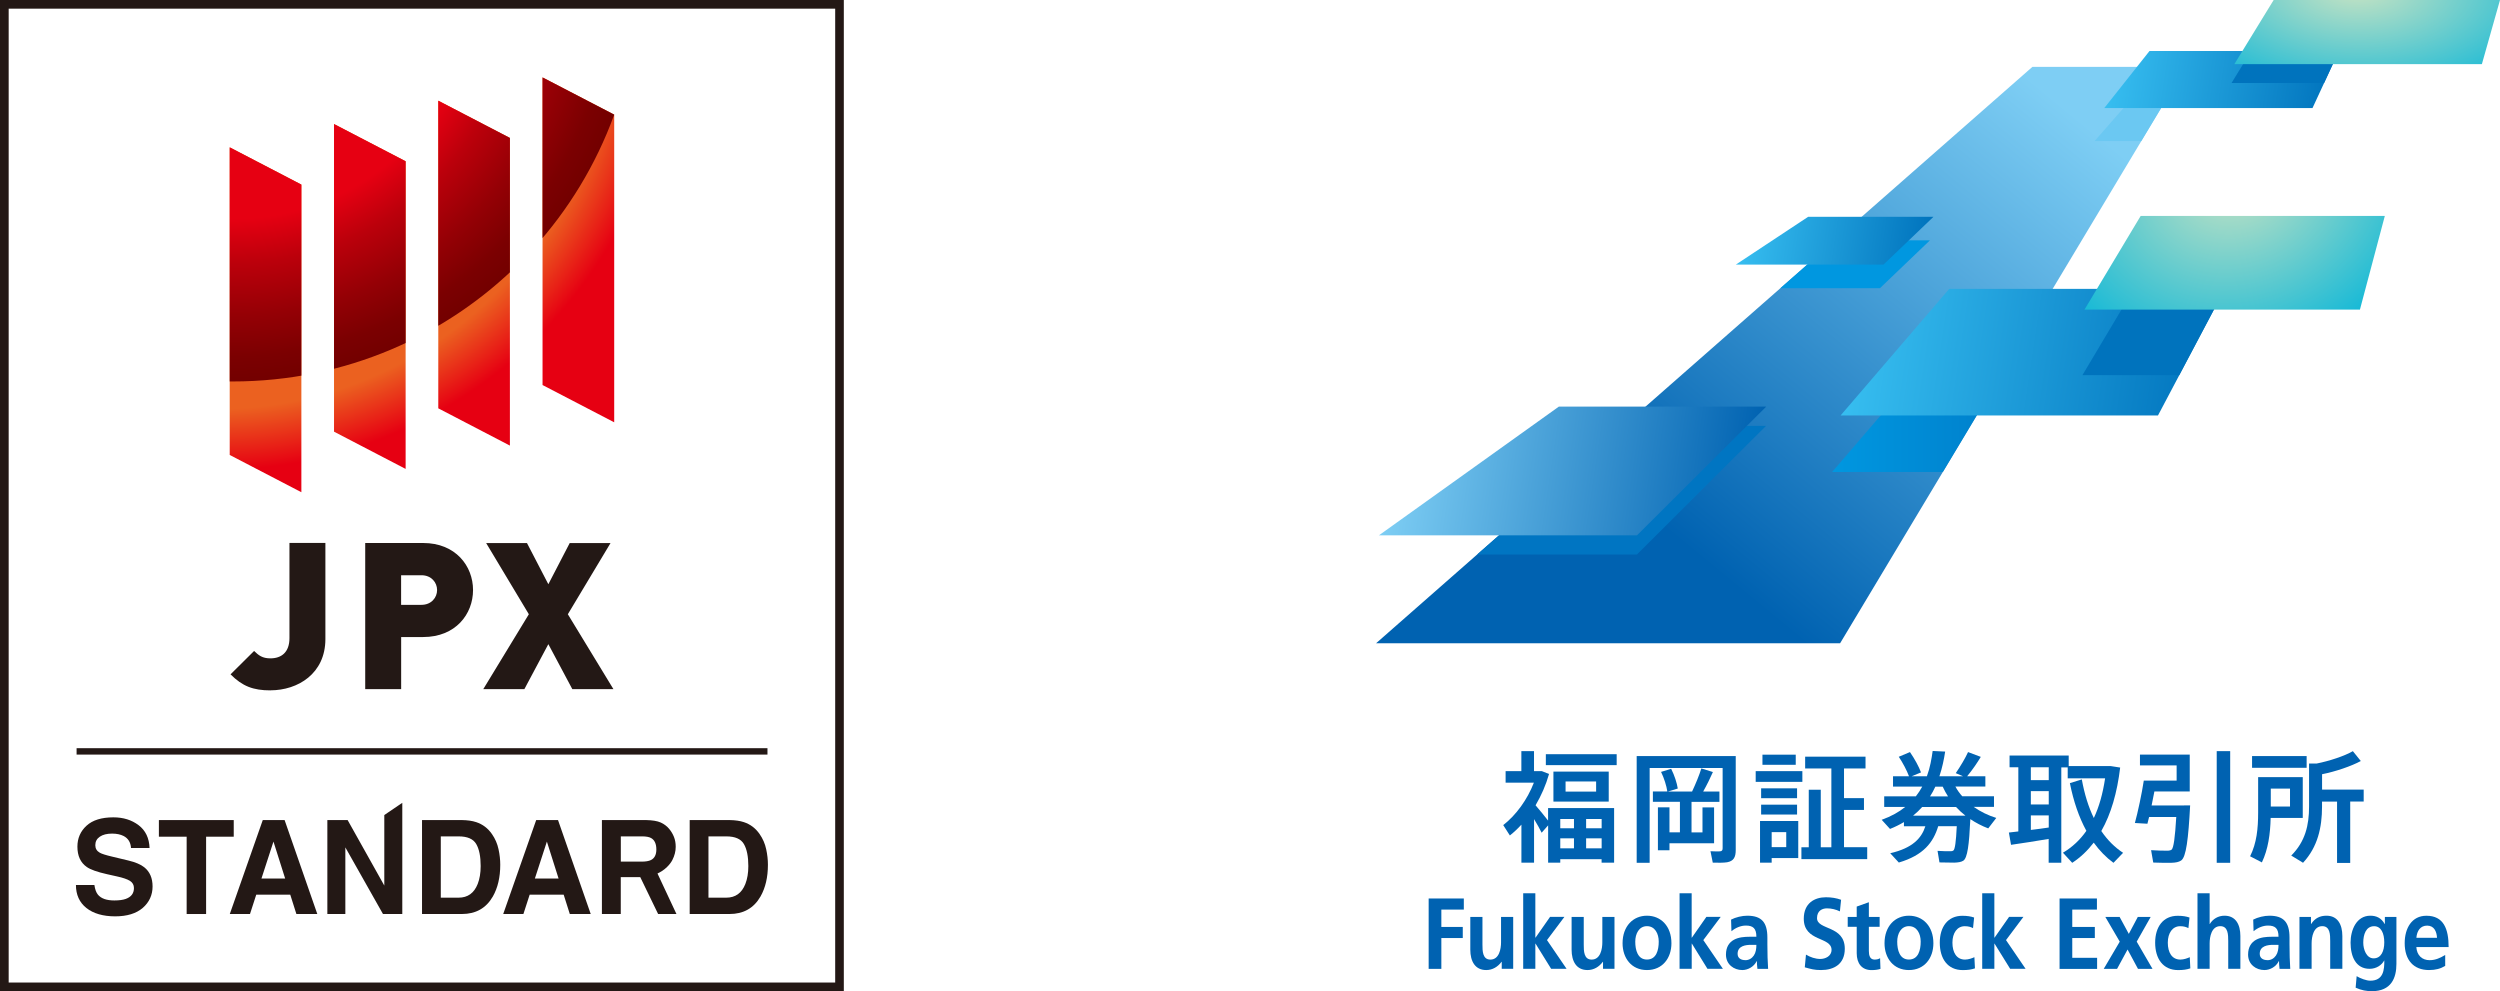 <?xml version="1.0" encoding="UTF-8"?><svg id="_レイヤー_2" xmlns="http://www.w3.org/2000/svg" xmlns:xlink="http://www.w3.org/1999/xlink" viewBox="0 0 547.42 217.04"><defs><style>.cls-1{fill:#0075c2;}.cls-2{fill:url(#_名称未設定グラデーション_6);}.cls-3{fill:url(#_名称未設定グラデーション_2);}.cls-4{fill:url(#_名称未設定グラデーション_11);}.cls-5{fill:#0097e0;}.cls-6{fill:none;}.cls-7{fill:url(#_名称未設定グラデーション_15);}.cls-8{fill:url(#_名称未設定グラデーション_3);}.cls-9{fill:#231815;}.cls-10{fill:url(#_名称未設定グラデーション_102-2);}.cls-11{fill:#6bc8f2;}.cls-12{fill:#0062b1;}.cls-13{fill:url(#_名称未設定グラデーション_10);}.cls-14{fill:url(#_名称未設定グラデーション_17);}.cls-15{clip-path:url(#clippath);}.cls-16{fill:url(#_名称未設定グラデーション_102);}.cls-17{fill:url(#_名称未設定グラデーション_10-2);}.cls-18{fill:#0073bd;}</style><clipPath id="clippath"><path class="cls-6" d="M65.99,107.78l-15.69-8.16V32.26l15.69,8.16v67.36ZM88.82,102.68l-15.68-8.16V27.16l15.68,8.15v67.36ZM111.65,97.57l-15.68-8.16V22.05l15.68,8.15v67.37ZM134.49,92.47l-15.69-8.16V16.95l15.69,8.15v67.37Z"/></clipPath><radialGradient id="_名称未設定グラデーション_6" cx="47.05" cy="2.53" fx="47.05" fy="2.53" r="133.89" gradientUnits="userSpaceOnUse"><stop offset=".65" stop-color="#eb6120"/><stop offset=".75" stop-color="#e60012"/></radialGradient><radialGradient id="_名称未設定グラデーション_3" cx="50.9" cy="-5.42" fx="50.9" fy="-5.42" r="88.94" gradientUnits="userSpaceOnUse"><stop offset=".6" stop-color="#e60012"/><stop offset=".71" stop-color="#bb000b"/><stop offset=".84" stop-color="#940005"/><stop offset=".94" stop-color="#7b0001"/><stop offset="1" stop-color="#730000"/></radialGradient><linearGradient id="_名称未設定グラデーション_17" x1="118.33" y1="120.39" x2="188" y2="25.18" gradientTransform="translate(269.91 0) skewX(-8.54)" gradientUnits="userSpaceOnUse"><stop offset="0" stop-color="#0062b1"/><stop offset="1" stop-color="#7ecef4"/></linearGradient><linearGradient id="_名称未設定グラデーション_15" x1="401.17" y1="89.5" x2="485.32" y2="89.5" gradientUnits="userSpaceOnUse"><stop offset="0" stop-color="#0097e0"/><stop offset="1" stop-color="#0062b1"/></linearGradient><linearGradient id="_名称未設定グラデーション_11" x1="118.87" y1="52.7" x2="160.58" y2="52.7" gradientTransform="translate(269.91 0) skewX(-8.54)" gradientUnits="userSpaceOnUse"><stop offset="0" stop-color="#37bef0"/><stop offset="1" stop-color="#0073bd"/></linearGradient><linearGradient id="_名称未設定グラデーション_10" x1="146.78" y1="77.11" x2="226.76" y2="77.11" gradientTransform="translate(269.91 0) skewX(-8.54)" gradientUnits="userSpaceOnUse"><stop offset="0" stop-color="#37bef0"/><stop offset="1" stop-color="#0073bd"/></linearGradient><radialGradient id="_名称未設定グラデーション_102" cx="-2162.45" cy="3175.96" fx="-2162.45" fy="3175.96" r="57.83" gradientTransform="translate(3004.7 -1669.85) rotate(16.43) scale(.76 .74) skewX(-6.76)" gradientUnits="userSpaceOnUse"><stop offset="0" stop-color="#cae4c3"/><stop offset="1" stop-color="#12b8d7"/></radialGradient><linearGradient id="_名称未設定グラデーション_10-2" x1="194.4" y1="17.42" x2="243.91" y2="17.42" xlink:href="#_名称未設定グラデーション_10"/><radialGradient id="_名称未設定グラデーション_102-2" cx="-2136.62" cy="3124.71" fx="-2136.62" fy="3124.71" r="61.92" gradientTransform="translate(2484.53 -1141.79) rotate(5.19) scale(.78 .42) skewX(-4.48)" xlink:href="#_名称未設定グラデーション_102"/><linearGradient id="_名称未設定グラデーション_2" x1="49.63" y1="103.13" x2="130.19" y2="103.13" gradientTransform="translate(269.91 0) skewX(-8.54)" gradientUnits="userSpaceOnUse"><stop offset="0" stop-color="#7ecef4"/><stop offset="1" stop-color="#0062b1"/></linearGradient></defs><g id="_レイヤー_1-2"><path class="cls-9" d="M184.77,217.04H0V0h184.77v217.04ZM1.9,215.15h180.98V1.9H1.9v213.25Z"/><path class="cls-9" d="M20.67,193.79c.13.94.39,1.64.77,2.11.7.85,1.9,1.27,3.6,1.27,1.02,0,1.85-.11,2.48-.33,1.21-.43,1.81-1.22,1.81-2.39,0-.68-.3-1.21-.89-1.58-.59-.36-1.53-.68-2.81-.96l-2.19-.49c-2.15-.48-3.63-1.01-4.44-1.58-1.36-.95-2.05-2.43-2.05-4.45,0-1.84.67-3.37,2-4.59,1.33-1.22,3.29-1.83,5.88-1.83,2.16,0,4,.57,5.52,1.72,1.52,1.15,2.32,2.82,2.4,5h-4.06c-.08-1.24-.62-2.12-1.63-2.64-.68-.34-1.51-.52-2.52-.52-1.12,0-2.01.22-2.67.67-.67.45-1,1.07-1,1.87,0,.73.33,1.28.99,1.65.42.24,1.32.53,2.69.85l3.55.85c1.56.37,2.72.87,3.5,1.49,1.21.97,1.81,2.37,1.81,4.2s-.71,3.44-2.14,4.68c-1.43,1.24-3.45,1.86-6.06,1.86s-4.76-.61-6.29-1.83c-1.53-1.22-2.29-2.9-2.29-5.04h4.04Z"/><path class="cls-9" d="M57.54,179.57h4.78l7.16,20.57h-4.58l-1.34-4.23h-7.45l-1.37,4.23h-4.42l7.22-20.57ZM57.26,192.37h5.18l-2.56-8.09-2.63,8.09Z"/><path class="cls-9" d="M71.69,179.57h4.43l8.03,14.34v-15.44l3.94-2.68v24.35h-4.23l-8.24-14.59v14.59h-3.94v-20.57Z"/><path class="cls-9" d="M104.27,180.02c1.42.47,2.57,1.34,3.45,2.61.71,1.02,1.19,2.13,1.44,3.32.26,1.19.38,2.33.38,3.4,0,2.74-.54,5.05-1.62,6.95-1.47,2.56-3.73,3.84-6.79,3.84h-8.72v-20.57h8.72c1.25.02,2.3.17,3.13.45ZM96.52,183.14v13.42h3.9c2,0,3.39-1,4.18-3,.43-1.1.65-2.4.65-3.92,0-2.09-.32-3.7-.97-4.82-.65-1.12-1.93-1.68-3.86-1.68h-3.9Z"/><path class="cls-9" d="M117.41,179.57h4.78l7.16,20.57h-4.58l-1.34-4.23h-7.45l-1.37,4.23h-4.42l7.22-20.57ZM117.13,192.37h5.18l-2.56-8.09-2.63,8.09Z"/><path class="cls-9" d="M162.88,180.02c1.42.47,2.57,1.34,3.45,2.61.71,1.02,1.19,2.13,1.44,3.32.26,1.19.38,2.33.38,3.4,0,2.74-.54,5.05-1.62,6.95-1.47,2.56-3.73,3.84-6.79,3.84h-8.72v-20.57h8.72c1.25.02,2.3.17,3.13.45ZM155.13,183.14v13.42h3.9c2,0,3.39-1,4.18-3,.43-1.1.65-2.4.65-3.92,0-2.09-.32-3.7-.97-4.82-.65-1.12-1.93-1.68-3.86-1.68h-3.9Z"/><path class="cls-9" d="M51.18,179.57v3.64h-6.05v16.93h-4.26v-16.93h-6.08v-3.64h16.39Z"/><path class="cls-9" d="M148.12,200.14l-4.15-8.87c2.4-1.1,3.26-2.96,3.26-2.96.48-.94.73-1.9.73-2.88,0-.81-.13-1.53-.38-2.16-.25-.63-.59-1.21-1.02-1.73-.52-.63-1.15-1.11-1.89-1.44-.75-.33-1.81-.5-3.19-.53h-9.68v20.57h4.13v-8.07h4.27s3.91,8.07,3.91,8.07h4.01ZM135.93,183.14h4.67c.87,0,1.52.12,1.96.36.77.43,1.16,1.27,1.16,2.51,0,1.15-.4,1.93-1.2,2.32-.45.22-1.13.34-2.03.34h-4.55v-5.53Z"/><rect class="cls-9" x="16.77" y="163.83" width="151.28" height="1.4"/><path class="cls-9" d="M59.21,151.17c-3.74,0-6.12-.89-8.73-3.51l5.16-5.12c1,.97,1.81,1.62,3.57,1.62,2.42,0,4.17-1.34,4.17-4.42v-20.85h7.87v21.04c0,7.58-6.03,11.23-12.04,11.23Z"/><path class="cls-9" d="M92.65,139.49h-4.81v11.41h-7.87v-32h12.69c7.1,0,10.92,5.03,10.92,10.3s-3.81,10.29-10.92,10.29ZM92.29,125.97h-4.46v6.47h4.46c2.15,0,3.42-1.58,3.42-3.24s-1.26-3.24-3.42-3.24Z"/><path class="cls-9" d="M125.32,150.9l-5.25-9.85-5.25,9.85h-9l9.98-16.4-9.35-15.59h8.94l4.68,9.02,4.68-9.02h8.94l-9.35,15.59,9.98,16.4h-9Z"/><g class="cls-15"><path class="cls-2" d="M180.94,2.53c0,73.96-59.94,133.9-133.89,133.9S-86.84,76.49-86.84,2.53-26.9-131.36,47.05-131.36,180.94-71.41,180.94,2.53Z"/><path class="cls-8" d="M139.84-5.41c0,49.11-39.57,88.94-88.94,88.94S-38.04,43.7-38.04-5.41,1.77-94.36,50.9-94.36,139.84-54.53,139.84-5.41Z"/></g><polygon class="cls-14" points="445.03 14.64 301.31 140.86 402.92 140.86 478.62 14.64 445.03 14.64"/><polygon class="cls-7" points="401.17 103.36 425.41 103.36 442.04 75.64 424.96 75.64 401.17 103.36"/><polygon class="cls-1" points="386.71 93.25 355.52 93.25 323.44 121.43 358.42 121.43 386.71 93.25"/><polygon class="cls-5" points="422.6 52.62 401.78 52.62 389.86 63.1 411.65 63.1 422.6 52.62"/><polygon class="cls-11" points="458.64 30.89 468.87 30.89 476.37 18.4 469.59 18.4 458.64 30.89"/><polygon class="cls-4" points="412.42 57.94 380.09 57.94 395.93 47.47 423.37 47.47 412.42 57.94"/><polygon class="cls-13" points="472.53 90.97 403.03 90.97 426.82 63.25 487.18 63.25 472.53 90.97"/><polygon class="cls-18" points="467.24 63.25 455.99 82.14 477.19 82.14 487.18 63.25 467.24 63.25"/><polygon class="cls-16" points="516.75 67.79 456.44 67.79 468.74 47.28 522.2 47.28 516.75 67.79"/><polygon class="cls-17" points="506.36 23.67 460.76 23.67 470.67 11.17 512.14 11.17 506.36 23.67"/><polygon class="cls-18" points="492.93 11.17 488.63 18.18 508.9 18.18 512.14 11.17 492.93 11.17"/><polygon class="cls-10" points="543.45 14.05 489.25 14.05 497.86 0 547.42 0 543.45 14.05"/><polygon class="cls-3" points="358.45 117.22 301.94 117.22 341.33 89.04 386.74 89.04 358.45 117.22"/><path class="cls-12" d="M341.65,188.13v.76h-2.66v-8.16l-1.42,1.61c-.39-.82-1-1.9-1.66-2.98v9.53h-2.77v-8.32c-.79.87-1.63,1.66-2.53,2.37l-1.45-2.27c2.84-2.21,5.29-5.61,6.71-9.29h-6.19v-2.53h3.45v-4.37h2.77v4.37h1.71l1.58.63c-.68,2.4-1.69,4.71-2.95,6.85.97,1.13,2,2.4,2.74,3.35v-2.74h14.46v11.95h-2.74v-.76h-9.06ZM354,165.14v2.4h-15.51v-2.4h15.51ZM352.26,168.96v6.56h-12.11v-6.56h12.11ZM344.65,181.36v-2.03h-3v2.03h3ZM344.65,185.76v-2.19h-3v2.19h3ZM342.81,173.33h6.69v-2.21h-6.69v2.21ZM350.71,181.36v-2.03h-3.4v2.03h3.4ZM350.71,185.76v-2.19h-3.4v2.19h3.4Z"/><path class="cls-12" d="M378.57,165.56h1.5v20.54c0,1.61-.45,2.45-1.9,2.71-.66.11-2.08.13-3.13.08l-.5-2.5c.74.05,1.71.05,2.05.03.47-.03.61-.24.61-.69v-17.56h-15.98v20.75h-2.84v-23.36h20.2ZM375.33,176.78v7.87h-9.77v1.53h-2.53v-9.4h2.53v5.48h2.29v-6.69h-5.92v-2.26h3.16c-.18-1.24-.69-2.89-1.37-4.29l2.21-.68c.74,1.47,1.26,3.11,1.45,4.32l-2.16.66h5.29c.82-1.74,1.61-3.68,2.03-5.06l2.53.79c-.53,1.21-1.29,2.79-2.13,4.27h3.56v2.26h-6.11v6.69h2.4v-5.48h2.55Z"/><path class="cls-12" d="M384.44,171.2v-2.34h10.22v2.34h-10.22ZM385.39,188.89v-9.11h8.37v8.11h-5.82v1h-2.55ZM385.63,174.78v-2.16h7.87v2.16h-7.87ZM385.63,178.36v-2.16h7.87v2.16h-7.87ZM385.92,167.46v-2.21h7.29v2.21h-7.29ZM387.94,185.5h3.19v-3.29h-3.19v3.29ZM394.45,188.13v-2.61h1.61v-12.59h2.63v12.59h2.32v-17.25h-5.74v-2.58h13.22v2.58h-4.71v6.5h4.37v2.58h-4.37v8.16h5.08v2.61h-14.4Z"/><path class="cls-12" d="M415.8,188.89l-1.9-2.06c4.9-1.13,6.85-3.29,7.69-5.9h-4.69v-.92c-.92.55-1.92,1.05-3.05,1.5l-1.82-2c2.11-.76,3.79-1.71,5.16-2.82h-4.61v-2.32h6.93c.53-.68,1-1.39,1.4-2.13h-6.4v-2.26h3.5c-.47-1.26-1.32-2.89-2.24-4.27,2.34-.97,2.4-1,2.45-1.03,1.05,1.53,1.95,3.19,2.42,4.45l-2.03.84h3.32c.71-1.92,1.03-3.87,1.26-5.53l2.74.13c-.26,1.69-.63,3.53-1.26,5.4h5.16l-1.58-.68c1.08-1.58,2.13-3.35,2.69-4.61,2.68,1,2.74,1.03,2.79,1.05-.74,1.24-1.79,2.79-2.98,4.24h3.98v2.26h-6.56c.42.79.92,1.48,1.5,2.13h6.95v2.32h-4.45c1.5,1.05,3.16,1.87,4.95,2.42l-1.76,2.29c-1.39-.53-2.71-1.21-3.92-2.03-.26,5.64-.63,8.53-1.55,9.11-.45.29-1.13.39-1.97.42-.71,0-2.32-.03-3.24-.05l-.42-2.53c.87.05,2.26.11,2.92.08.24,0,.39-.05.55-.16.34-.24.58-1.9.74-5.32h-4.06c-1.08,3.55-3.21,6.35-8.61,7.95ZM429.73,178.6h.63c-.74-.58-1.42-1.21-2.05-1.89h-7.42c-.58.66-1.24,1.29-1.98,1.89h10.82ZM426.55,174.38c-.42-.66-.82-1.37-1.16-2.13h-1.61c-.34.74-.71,1.45-1.16,2.13h3.92Z"/><path class="cls-12" d="M441.95,182.05v-14.04h-1.92v-2.58h12.95v2.32h9.22l2.05.32c-.66,5.5-2,10.16-4.13,13.9,1.34,1.98,2.95,3.58,4.77,4.77l-2.11,2.19c-1.61-1.18-3.05-2.66-4.32-4.42-1.34,1.74-2.9,3.24-4.71,4.42l-2.03-2.21c2.08-1.24,3.77-2.84,5.13-4.79-1.61-2.95-2.82-6.45-3.61-10.45l2.61-.81c.58,3.19,1.45,6.03,2.63,8.45,1.16-2.45,1.97-5.34,2.47-8.69h-8.19v-2.4h-1.4v20.88h-2.77v-5.21c-2.71.45-6.13,1-8.24,1.29l-.47-2.69c.58-.05,1.26-.13,2.05-.24ZM448.61,170.83v-2.82h-3.92v2.82h3.92ZM448.61,176.15v-2.92h-3.92v2.92h3.92ZM448.61,181.2v-2.66h-3.92v3.19c1.34-.16,2.71-.34,3.92-.53Z"/><path class="cls-12" d="M478.23,176.36h1.34c-.39,7.34-.87,11.32-1.97,12.06-.5.34-1.21.48-2.11.5-.9.03-2.84,0-4-.05l-.47-2.71c1.11.08,2.92.13,3.74.11.34-.03.55-.08.74-.21.45-.37.76-2.63,1.03-7.16h-5.95c-.13.53-.26,1.03-.37,1.47l-2.74-.16c.63-2.29,1.53-6.48,1.95-9.29h7.19v-3.32h-8.03v-2.37h10.9v8.08h-7.74c-.18,1-.39,2.06-.61,3.06h7.11ZM488.34,164.48v24.44h-2.95v-24.44h2.95Z"/><path class="cls-12" d="M497.23,170.17h7v8.93h-7.03c-.08,3.53-.55,6.87-1.92,9.74l-2.58-1.34c1.45-2.9,1.76-6.08,1.76-9.64v-7.69h2.76ZM505.08,165.56v2.56h-11.95v-2.56h11.95ZM501.44,176.6v-3.92h-4.21v3.92h4.21ZM514.61,188.95h-2.87v-13.43h-3.29v1.13c0,4.53-.95,8.82-4.16,12.27l-2.58-1.58c3.08-3.08,3.9-6.66,3.9-10.72v-9.43h1.66c2.79-.55,6.14-1.66,7.93-2.71l1.74,2.16c-2.08,1.13-5.58,2.32-8.48,2.89v3.37h9.11v2.61h-2.95v13.43Z"/><path class="cls-12" d="M312.83,196.74h7.7v2.43h-4.92v3.8h4.69v2.43h-4.69v6.75h-2.78v-15.41Z"/><path class="cls-12" d="M331.35,212.14h-2.52v-1.54h-.04c-.81,1.1-1.97,1.81-3.36,1.81-2.42,0-3.48-1.9-3.48-4.46v-7.17h2.66v6.07c0,1.39.02,3.27,1.73,3.27,1.93,0,2.34-2.32,2.34-3.78v-5.56h2.66v11.37Z"/><path class="cls-12" d="M333.53,195.59h2.66v9.73h.04l3.18-4.55h3.14l-3.81,5.08,4.29,6.29h-3.38l-3.42-5.52h-.04v5.52h-2.66v-16.55Z"/><path class="cls-12" d="M353.53,212.14h-2.52v-1.54h-.04c-.81,1.1-1.97,1.81-3.36,1.81-2.42,0-3.48-1.9-3.48-4.46v-7.17h2.66v6.07c0,1.39.02,3.27,1.73,3.27,1.93,0,2.34-2.32,2.34-3.78v-5.56h2.66v11.37Z"/><path class="cls-12" d="M360.63,200.51c3.04,0,5.36,2.27,5.36,6.03,0,3.27-1.97,5.87-5.36,5.87s-5.34-2.61-5.34-5.87c0-3.75,2.32-6.03,5.34-6.03ZM360.63,210.11c2.05,0,2.58-2.03,2.58-3.93,0-1.74-.83-3.38-2.58-3.38s-2.56,1.68-2.56,3.38c0,1.88.54,3.93,2.56,3.93Z"/><path class="cls-12" d="M367.76,195.59h2.66v9.73h.04l3.18-4.55h3.14l-3.81,5.08,4.29,6.29h-3.38l-3.41-5.52h-.04v5.52h-2.66v-16.55Z"/><path class="cls-12" d="M379.04,201.37c1.03-.53,2.42-.86,3.55-.86,3.12,0,4.41,1.43,4.41,4.79v1.46c0,1.15.02,2.01.04,2.85.02.86.06,1.65.12,2.54h-2.34c-.1-.6-.1-1.35-.12-1.7h-.04c-.61,1.26-1.95,1.96-3.16,1.96-1.81,0-3.57-1.21-3.57-3.38,0-1.7.74-2.69,1.75-3.25s2.32-.66,3.44-.66h1.47c0-1.83-.73-2.45-2.3-2.45-1.13,0-2.26.49-3.16,1.24l-.08-2.54ZM382.16,210.25c.81,0,1.45-.4,1.87-1.02.44-.64.56-1.46.56-2.34h-1.15c-1.19,0-2.96.22-2.96,1.96,0,.97.74,1.39,1.69,1.39Z"/><path class="cls-12" d="M402.87,199.56c-.87-.42-1.85-.66-2.82-.66s-2.18.46-2.18,2.14c0,2.67,6.08,1.54,6.08,6.71,0,3.38-2.4,4.66-5.2,4.66-1.51,0-2.18-.22-3.56-.6l.26-2.78c.95.57,2.05.95,3.14.95s2.46-.6,2.46-1.99c0-2.94-6.08-1.72-6.08-6.82,0-3.44,2.4-4.7,4.85-4.7,1.19,0,2.3.18,3.32.55l-.26,2.54Z"/><path class="cls-12" d="M406.56,202.94h-1.97v-2.16h1.97v-2.27l2.66-.95v3.22h2.36v2.16h-2.36v5.3c0,.97.24,1.88,1.25,1.88.48,0,.93-.11,1.21-.31l.08,2.34c-.55.18-1.17.27-1.96.27-2.09,0-3.24-1.43-3.24-3.69v-5.78Z"/><path class="cls-12" d="M417.99,200.51c3.04,0,5.36,2.27,5.36,6.03,0,3.27-1.97,5.87-5.36,5.87s-5.34-2.61-5.34-5.87c0-3.75,2.32-6.03,5.34-6.03ZM417.99,210.11c2.05,0,2.58-2.03,2.58-3.93,0-1.74-.83-3.38-2.58-3.38s-2.56,1.68-2.56,3.38c0,1.88.54,3.93,2.56,3.93Z"/><path class="cls-12" d="M432.03,203.23c-.48-.24-.99-.42-1.81-.42-1.65,0-2.7,1.46-2.7,3.6s.89,3.71,2.76,3.71c.75,0,1.59-.31,2.05-.53l.12,2.45c-.77.26-1.57.38-2.66.38-3.36,0-5.04-2.54-5.04-6s1.75-5.89,4.94-5.89c1.07,0,1.85.13,2.58.38l-.24,2.34Z"/><path class="cls-12" d="M434.04,195.59h2.66v9.73h.04l3.18-4.55h3.14l-3.81,5.08,4.29,6.29h-3.38l-3.42-5.52h-.04v5.52h-2.66v-16.55Z"/><path class="cls-12" d="M450.98,196.74h8.18v2.43h-5.4v3.8h4.94v2.43h-4.94v4.33h5.44v2.43h-8.22v-15.41Z"/><path class="cls-12" d="M460.99,200.78h3.14l2.01,3.71,1.97-3.71h2.82l-3.06,5.41,3.46,5.96h-3.18l-2.28-4.24-2.3,4.24h-2.92l3.51-5.96-3.16-5.41Z"/><path class="cls-12" d="M479.19,203.23c-.48-.24-.99-.42-1.81-.42-1.65,0-2.7,1.46-2.7,3.6s.89,3.71,2.76,3.71c.75,0,1.59-.31,2.05-.53l.12,2.45c-.77.26-1.57.38-2.66.38-3.36,0-5.04-2.54-5.04-6s1.75-5.89,4.94-5.89c1.07,0,1.85.13,2.58.38l-.24,2.34Z"/><path class="cls-12" d="M481.18,195.59h2.66v6.73h.04c.67-1.1,1.83-1.81,3.22-1.81,2.42,0,3.47,1.9,3.47,4.46v7.17h-2.66v-6.07c0-1.39-.02-3.27-1.73-3.27-1.93,0-2.34,2.32-2.34,3.78v5.56h-2.66v-16.55Z"/><path class="cls-12" d="M493.37,201.37c1.03-.53,2.42-.86,3.55-.86,3.12,0,4.41,1.43,4.41,4.79v1.46c0,1.15.02,2.01.04,2.85.02.86.06,1.65.12,2.54h-2.34c-.1-.6-.1-1.35-.12-1.7h-.04c-.61,1.26-1.95,1.96-3.16,1.96-1.81,0-3.57-1.21-3.57-3.38,0-1.7.74-2.69,1.75-3.25s2.32-.66,3.44-.66h1.47c0-1.83-.73-2.45-2.3-2.45-1.13,0-2.26.49-3.16,1.24l-.08-2.54ZM496.49,210.25c.81,0,1.45-.4,1.87-1.02.44-.64.56-1.46.56-2.34h-1.15c-1.19,0-2.96.22-2.96,1.96,0,.97.74,1.39,1.69,1.39Z"/><path class="cls-12" d="M503.51,200.78h2.52v1.54h.04c.83-1.3,1.97-1.81,3.36-1.81,2.42,0,3.47,1.9,3.47,4.46v7.17h-2.66v-6.07c0-1.39-.02-3.27-1.73-3.27-1.93,0-2.34,2.32-2.34,3.78v5.56h-2.66v-11.37Z"/><path class="cls-12" d="M524.74,200.78v10.26c0,3.09-1.11,6-5.4,6-1.05,0-2.26-.18-3.53-.77l.22-2.52c.81.49,2.14.99,2.98.99,2.94,0,3.08-2.45,3.08-4.41h-.04c-.5.97-1.69,1.81-3.18,1.81-3.02,0-4.17-2.69-4.17-5.74,0-2.74,1.27-5.89,4.33-5.89,1.35,0,2.4.51,3.14,1.81h.04v-1.54h2.54ZM522.08,206.34c0-1.94-.68-3.53-2.22-3.53-1.81,0-2.38,1.85-2.38,3.6,0,1.54.73,3.44,2.26,3.44,1.67,0,2.34-1.61,2.34-3.51Z"/><path class="cls-12" d="M535.41,211.5c-.97.6-2.09.91-3.52.91-3.38,0-5.34-2.16-5.34-5.89,0-3.29,1.57-6,4.75-6,3.79,0,4.87,2.89,4.87,6.86h-7.07c.12,1.83,1.27,2.87,2.92,2.87,1.29,0,2.4-.53,3.4-1.15v2.41ZM533.63,205.35c-.08-1.43-.67-2.67-2.16-2.67s-2.24,1.15-2.36,2.67h4.53Z"/></g></svg>